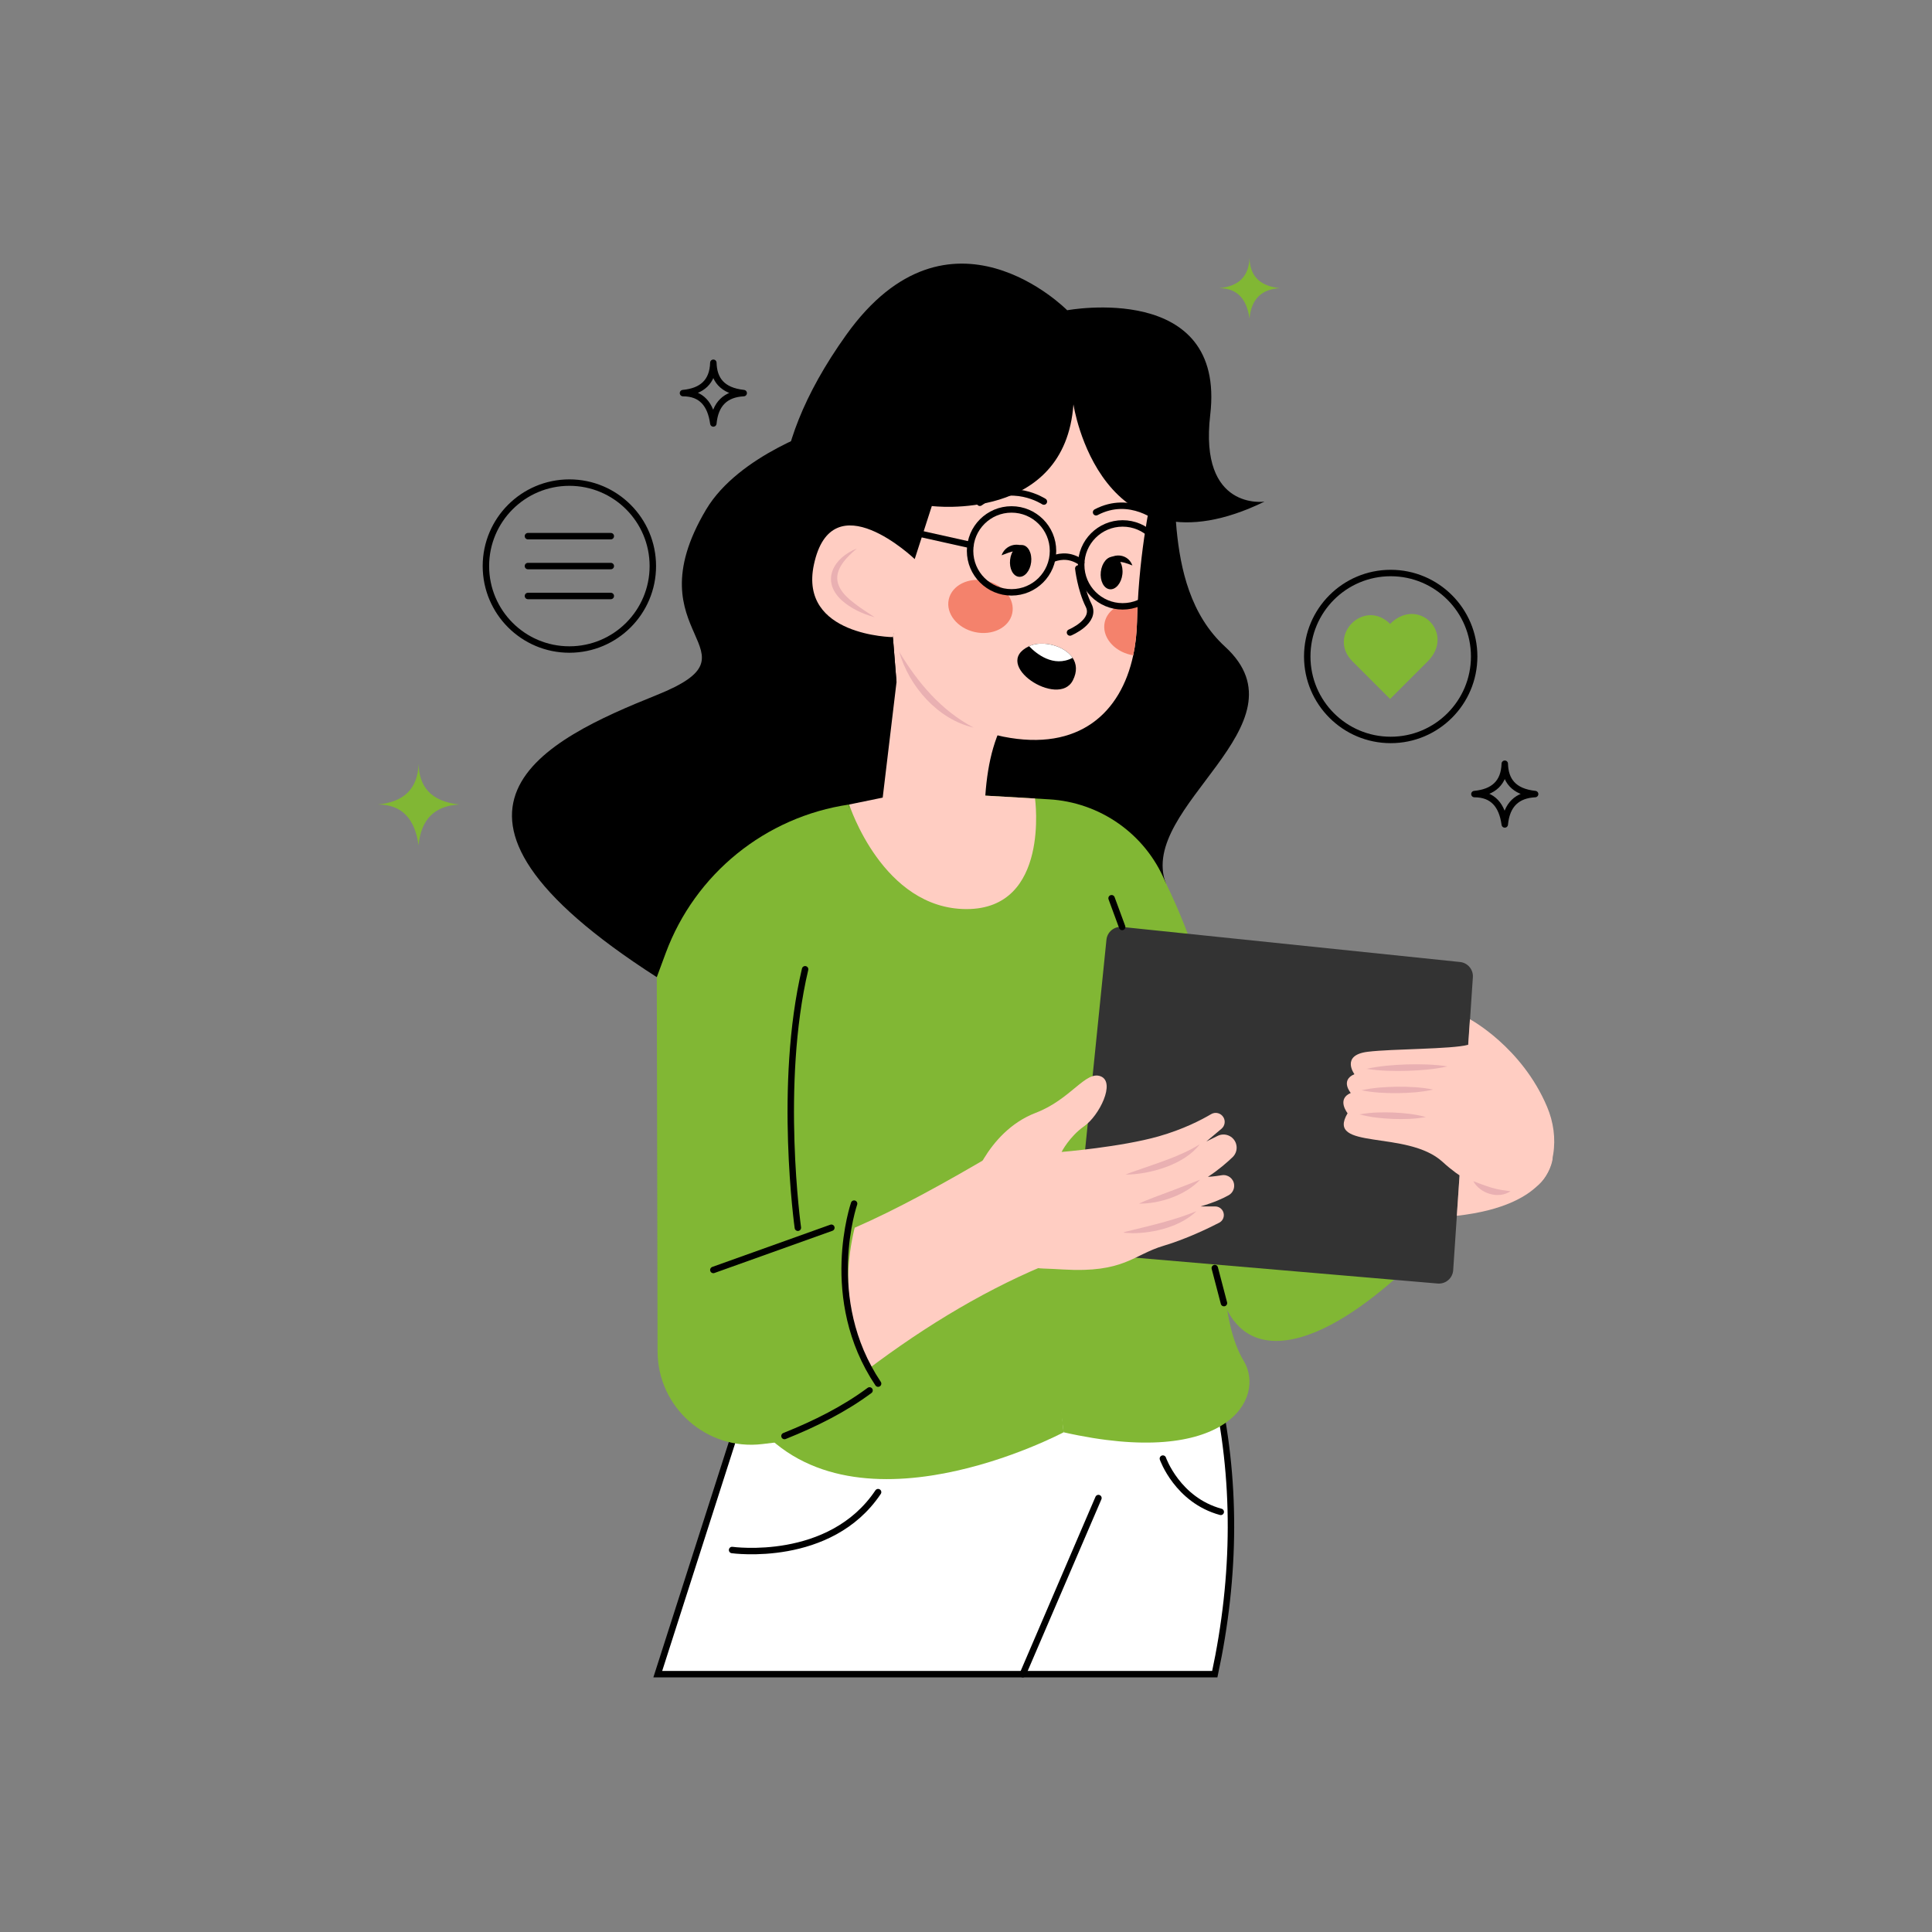 <?xml version="1.0" encoding="UTF-8"?> <svg xmlns="http://www.w3.org/2000/svg" viewBox="0 0 1500 1500"><rect x="0" y="0" width="1500" height="1500" fill="#808080" stroke="none"/><defs><style> .cls-1 { fill: none; stroke-linecap: round; stroke-linejoin: round; } .cls-1, .cls-2 { stroke: #000; stroke-width: 5px; } .cls-3 { mix-blend-mode: multiply; opacity: .7; } .cls-2 { stroke-miterlimit: 10; } .cls-2, .cls-4 { fill: #fff; } .cls-5 { fill: #f4826c; } .cls-6 { fill: #e0a4ab; } .cls-7 { isolation: isolate; } .cls-8 { fill: #81b734; } .cls-9 { fill: #ffcdc2; } .cls-10 { fill: #333; } </style></defs><g class="cls-7"><g id="vector"><g><path d="M738.44,621.56l-5.07-60.21c-7.05-83.65,44.26-266.57,170.46-209.68,16.81,7.58-6.79,100.85,47.29,150.4,66.31,60.75-68.17,124.09-45.96,183.83,0,0-124.24,121.41-166.72-64.34Z"></path><path d="M640.14,332.03s-66.4,20.72-91.91,63.57c-58.98,99.06,47.49,109.53-38.3,144-85.79,34.47-202.98,88.85,0,219.06,62.31,51.79,179.49-14.24,149.36-134.04h50.89s32.39-101.59,32.39-101.59c25.88-81.17-20.5-167.65-102.44-191h0Z"></path><path class="cls-2" d="M573.67,1103.35l-62.98,196.48h432.47c16.41-76.61,17.06-151.87,0-225.59l-369.49,29.11Z"></path><path class="cls-8" d="M825.76,1112.03s-166.72,88.85-242.68-11.23l76.21-476.17,125.62,54.38,40.85,433.02Z"></path><path class="cls-8" d="M949.84,972.28s-2.04,54.81,15.66,84.09c17.7,29.28-13.11,84.26-139.74,55.66l-60.77-494.3,49.43,2.86c39.6,2.29,74.59,26.78,89.99,63.34.11.27.23.54.34.81,43.09,88,56.07,184.43,45.09,287.55Z"></path><path class="cls-8" d="M943.2,969.3s-3.57,79.15,55.66,71.23c59.23-7.91,132.23-96.6,132.23-96.6l-187.89,25.36Z"></path><path class="cls-9" d="M663.54,953.22c31.99-13.88,69.74-34.55,110.3-58.55l35.4,88.51c-49.72,21.05-98.21,50.88-145.7,87.83-22.01-44.24-26.1-84.43,0-117.79Z"></path><path class="cls-10" d="M1143.53,758.71l-15.28,227.49c-.42,6.2-5.84,10.86-12.04,10.33l-270.58-23.14c-6.19-.53-10.74-6.02-10.11-12.2l23.52-231.57c.62-6.12,6.09-10.57,12.21-9.93l262.34,27.21c5.95.62,10.35,5.83,9.94,11.8Z"></path><g><path class="cls-9" d="M1205.5,898.48s-.18,37.16-74.42,45.46l2.11-31.34,72.31-14.11"></path><path class="cls-9" d="M1171.11,927.15s-23.51.24-51.06-25.04c-27.55-25.28-91.21-8.52-73.79-37.79,0,0-8.8-10.99,2.48-15.74,0,0-8.45-9.82,2.83-14.58,0,0-10.92-14.75,10.25-17.39,19.11-2.38,65.32-1.94,78.07-5.44l1.36-19.82s40.24,21.43,59.92,68.01c4.93,11.66,6.75,24.49,4.72,36.99-3.41,20.95-15.08,31.11-34.78,30.8Z"></path><g class="cls-3"><path class="cls-6" d="M1055.64,865.21c8.56-1.63,17.14-1.75,25.77-1.47,8.63.4,17.17,1.2,25.57,3.52-8.56,1.64-17.14,1.76-25.77,1.47-8.62-.41-17.16-1.22-25.57-3.52h0Z"></path></g><g class="cls-3"><path class="cls-6" d="M1057.09,846.49c9.18-2.06,18.45-2.62,27.79-2.77,9.34-.04,18.62.33,27.84,2.23-9.18,2.07-18.45,2.63-27.79,2.77-9.34.03-18.62-.34-27.84-2.23h0Z"></path></g><g class="cls-3"><path class="cls-6" d="M1061.02,829.83c10.35-2.28,20.82-3.05,31.35-3.43,10.54-.26,21.03-.11,31.5,1.57-10.35,2.29-20.82,3.06-31.35,3.43-10.54.25-21.03.1-31.5-1.57h0Z"></path></g><g class="cls-3"><path class="cls-6" d="M1143.87,917.09c4.94,1.77,9.37,3.63,14.25,5.03,4.89,1.52,9.42,2.04,14.67,2.72-9.33,6.41-23.62,1.87-28.92-7.76h0Z"></path></g></g><path class="cls-8" d="M659.29,624.62h0c-65.01,9.54-119.64,53.79-142.46,115.41l-6.9,18.64.6,290.52c.09,43.5,38.13,77.17,81.32,71.98l20.72-2.49,46.72-494.04Z"></path><path class="cls-8" d="M573.67,983.86l89.87-30.64c-12.65,52.82-1.74,99.1,36.34,137.87l-87.32,27.57-38.89-134.81Z"></path><g><path class="cls-9" d="M756.38,936.22c-1.76-12.75.8-25.77,7.5-36.76,7.73-12.69,20.58-27.92,40.3-35.48,27.33-10.48,38.68-32.98,50.42-28.32,11.74,4.66-1.21,30.56-12.78,38.68-11.57,8.12-17.61,20.03-17.61,20.03,0,0,46.1-3.8,75.28-12.09,19.19-5.45,33.38-12.84,40.84-17.27,3.34-1.98,7.65-.84,9.59,2.53h0c1.69,2.93,1.03,6.65-1.56,8.83l-11.75,9.88,8.78-4.35c5.51-2.73,12.16,0,14.18,5.8h0c1.31,3.76.31,7.94-2.56,10.7-4.15,3.98-10.85,9.88-19.2,15.31,0,0,4.83-.23,10.67-1.25,4.84-.85,9.36,2.62,9.7,7.51v.12c.23,3.21-1.4,6.26-4.2,7.85-4.03,2.28-10.99,5.57-21.86,8.74h11.36c3.45,0,6.34,2.62,6.67,6.05h0c.27,2.73-1.15,5.36-3.59,6.61-7.74,3.99-25.49,12.65-43.19,17.9-23.57,6.99-30.56,21.24-77.96,18.39-5.42-.33-10.4-.56-14.99-.71-27.47-.91-50.29-21.46-54.05-48.69h0Z"></path><g class="cls-3"><path class="cls-6" d="M931.45,888.45c-11.69,15.63-38.7,23.5-57.58,23.48,2.47-1.07,4.96-1.91,7.44-2.76,17.04-6.11,34.63-11.17,50.14-20.72h0Z"></path></g><g class="cls-3"><path class="cls-6" d="M931.72,915.92c-11.05,11.97-31.32,18.83-47.4,18.56,6.71-3.24,16.69-6.66,23.72-9.37,7.06-2.69,16.69-6.37,23.68-9.19h0Z"></path></g><g class="cls-3"><path class="cls-6" d="M928.9,940.38c-12.28,11.87-32.65,17-49.38,17.07-9.32-.43-9.5-.17-.29-2.44,16.84-4.1,33.53-8.09,49.67-14.63h0Z"></path></g></g><g><line class="cls-1" x1="794.1" y1="1299.83" x2="852.82" y2="1163.09"></line><path class="cls-1" d="M568.39,1203.43s76.09,10.72,113.36-44.94"></path><path class="cls-1" d="M902.86,1132.45s11.23,32.17,44.94,41.36"></path><path class="cls-1" d="M619.46,953.22s-15.57-111.06,5.62-200.68"></path><path class="cls-1" d="M663.12,934.49s-25.53,73.88,18.64,139.75"></path><line class="cls-1" x1="553.84" y1="986" x2="645.47" y2="953.22"></line><path class="cls-1" d="M609.07,1114.92c24.16-9.67,46.65-20.99,66.04-35.4"></path><line class="cls-1" x1="943.16" y1="984.54" x2="950.27" y2="1011.73"></line><line class="cls-1" x1="871.24" y1="719.7" x2="863.03" y2="697.39"></line></g><path class="cls-9" d="M897.04,361.75c0,4.55-.35,9.15-1.08,13.78l-.58,3.73s-9.39,38.09-12.04,88.82c-.25,4.78-.44,9.68-.56,14.67-.21,9.04-1.19,17.77-2.95,26.01-9.52,44.56-41.99,74.95-100.88,63.18-69.79-13.96-85.7-77.28-85.7-77.28l28.77-149.5c9.31-48.37,56.4-79.77,104.63-69.78,41.52,8.61,70.39,45.2,70.39,86.37Z"></path><path class="cls-9" d="M710.18,434.07s-12.6-42.89-43.23-41.87c-30.64,1.02-41.87,27.57-41.87,55.83s36.94,55.83,68.17,46.64l16.94-60.6Z"></path><path class="cls-9" d="M696.05,529.64l-10.72,89.62-26.04,5.36s26.04,81.19,91.15,81.19,53.15-85.86,53.15-85.86l-38.59-2.23c1.84-26.53,7.65-49.87,20.68-67.4l-92.43-55.66,2.81,34.98Z"></path><path d="M833.41,313.9s20.43,137.62,148.34,75.57c0,0-50.93,7.38-42.13-67.4,12.26-104.17-111.06-81.19-111.06-81.19,0,0-91.45-93.03-171.57,19.15-134.04,187.66,39.06,269.62,39.06,269.62l-2.81-34.98s-73.05-.89-61.36-56.17c13.96-66.04,78.3-4.43,78.3-4.43l13.28-41.19s103.32,12.94,109.96-78.98Z"></path><g class="cls-3"><path class="cls-6" d="M698.1,505.9c14.31,24,32.73,45.77,57.74,58.97-27.75-6.31-50.21-32.18-57.74-58.97h0Z"></path></g><ellipse class="cls-5" cx="761.31" cy="470.88" rx="20.38" ry="25.23" transform="translate(136.08 1111.52) rotate(-77.44)"></ellipse><path class="cls-5" d="M883.34,468.08c-.25,4.78-.44,9.68-.56,14.67-.21,9.04-1.19,17.77-2.95,26.01-.64-.09-1.28-.22-1.93-.36-13.6-3.03-22.64-14.4-20.19-25.37,2.24-10.06,13.33-16.31,25.63-14.95Z"></path><circle class="cls-1" cx="871.62" cy="438.58" r="32.19"></circle><circle class="cls-1" cx="785.36" cy="427.71" r="32.19"></circle><path class="cls-1" d="M817.37,433.86c7.28-2.74,14.62-2.42,22.07,2.74"></path><line class="cls-1" x1="753.49" y1="423.13" x2="691.91" y2="409.41"></line><g><ellipse cx="863.05" cy="444.88" rx="12.69" ry="8.43" transform="translate(321.92 1251.09) rotate(-83.4)"></ellipse><ellipse cx="792.42" cy="435.48" rx="12.4" ry="8.23" transform="translate(268.75 1172.61) rotate(-83.4)"></ellipse><path d="M832.93,528.29c-11.18,21.83-63.97-12.39-33.94-26.57.08-.04.17-.09.26-.13,9.75-4.49,27-.66,33.52,9.15,3.06,4.62,3.76,10.55.17,17.55Z"></path><path class="cls-4" d="M832.77,510.74c-14.94,7.82-28.33-3.34-33.78-9.02.08-.04.17-.09.26-.13,9.75-4.49,27-.66,33.52,9.15Z"></path><path d="M800.18,430.65c-4.3-1.69-8.17-3.24-12.55-2.65-3.57.34-6.58,2-10.01,3.12,3.83-10.55,18.68-11.18,22.56-.48h0Z"></path><path d="M879.18,439.02c-4.3-1.69-8.17-3.24-12.55-2.65-3.57.34-6.58,2-10.01,3.12,3.83-10.55,18.68-11.18,22.56-.48h0Z"></path><path class="cls-1" d="M837.18,441.36s1.82,16.27,8.05,28.68c6.23,12.41-14.49,21.04-14.49,21.04"></path><path class="cls-1" d="M810.47,389.41s-25.18-16.59-49.71.93"></path><path class="cls-1" d="M900.38,403.43s-22.74-19.81-49.39-5.71"></path></g><g class="cls-3"><path class="cls-6" d="M665.3,425.84c-17.72,14.75-22.1,27.51-1.88,42.65,4.9,3.8,10.28,7.13,15.64,10.7-9.36-2.55-18.54-6.74-25.85-13.37-16.18-15.27-5.76-32.93,12.08-39.98h0Z"></path></g><g><path class="cls-8" d="M324.97,656.3c-2.76-19.91-12.3-31.69-31.68-31.68,19.74-1.86,31.08-11.68,31.68-31.68.47,17.23,8.85,29.22,31.68,31.68-18.73.94-29.72,11-31.68,31.68Z"></path><path class="cls-1" d="M553.84,328.78c-2.05-14.81-9.15-23.58-23.57-23.57,14.69-1.38,23.13-8.69,23.57-23.57.35,12.82,6.59,21.75,23.57,23.57-13.94.7-22.11,8.19-23.57,23.57Z"></path><path class="cls-8" d="M970.09,247.32c-2.05-14.81-9.15-23.58-23.57-23.57,14.69-1.38,23.13-8.69,23.57-23.57.35,12.82,6.59,21.75,23.57,23.57-13.94.7-22.11,8.19-23.57,23.57Z"></path><path class="cls-1" d="M1168.3,640.09c-2.05-14.81-9.15-23.58-23.57-23.57,14.69-1.38,23.13-8.69,23.57-23.57.35,12.82,6.59,21.75,23.57,23.57-13.94.7-22.11,8.19-23.57,23.57Z"></path><g><circle class="cls-1" cx="1079.74" cy="509.69" r="64.8"></circle><path class="cls-8" d="M1079.26,542.7l-29.15-29.15c-20.11-20.11,9.04-49.26,29.15-29.15,21.83-21.83,50.98,7.32,29.15,29.15l-29.15,29.15Z"></path></g><g><circle class="cls-1" cx="442.06" cy="439.49" r="64.8"></circle><line class="cls-1" x1="409.89" y1="416.27" x2="474.23" y2="416.27"></line><line class="cls-1" x1="409.89" y1="439.49" x2="474.23" y2="439.49"></line><line class="cls-1" x1="409.89" y1="462.72" x2="474.23" y2="462.72"></line></g></g></g></g></g></svg> 